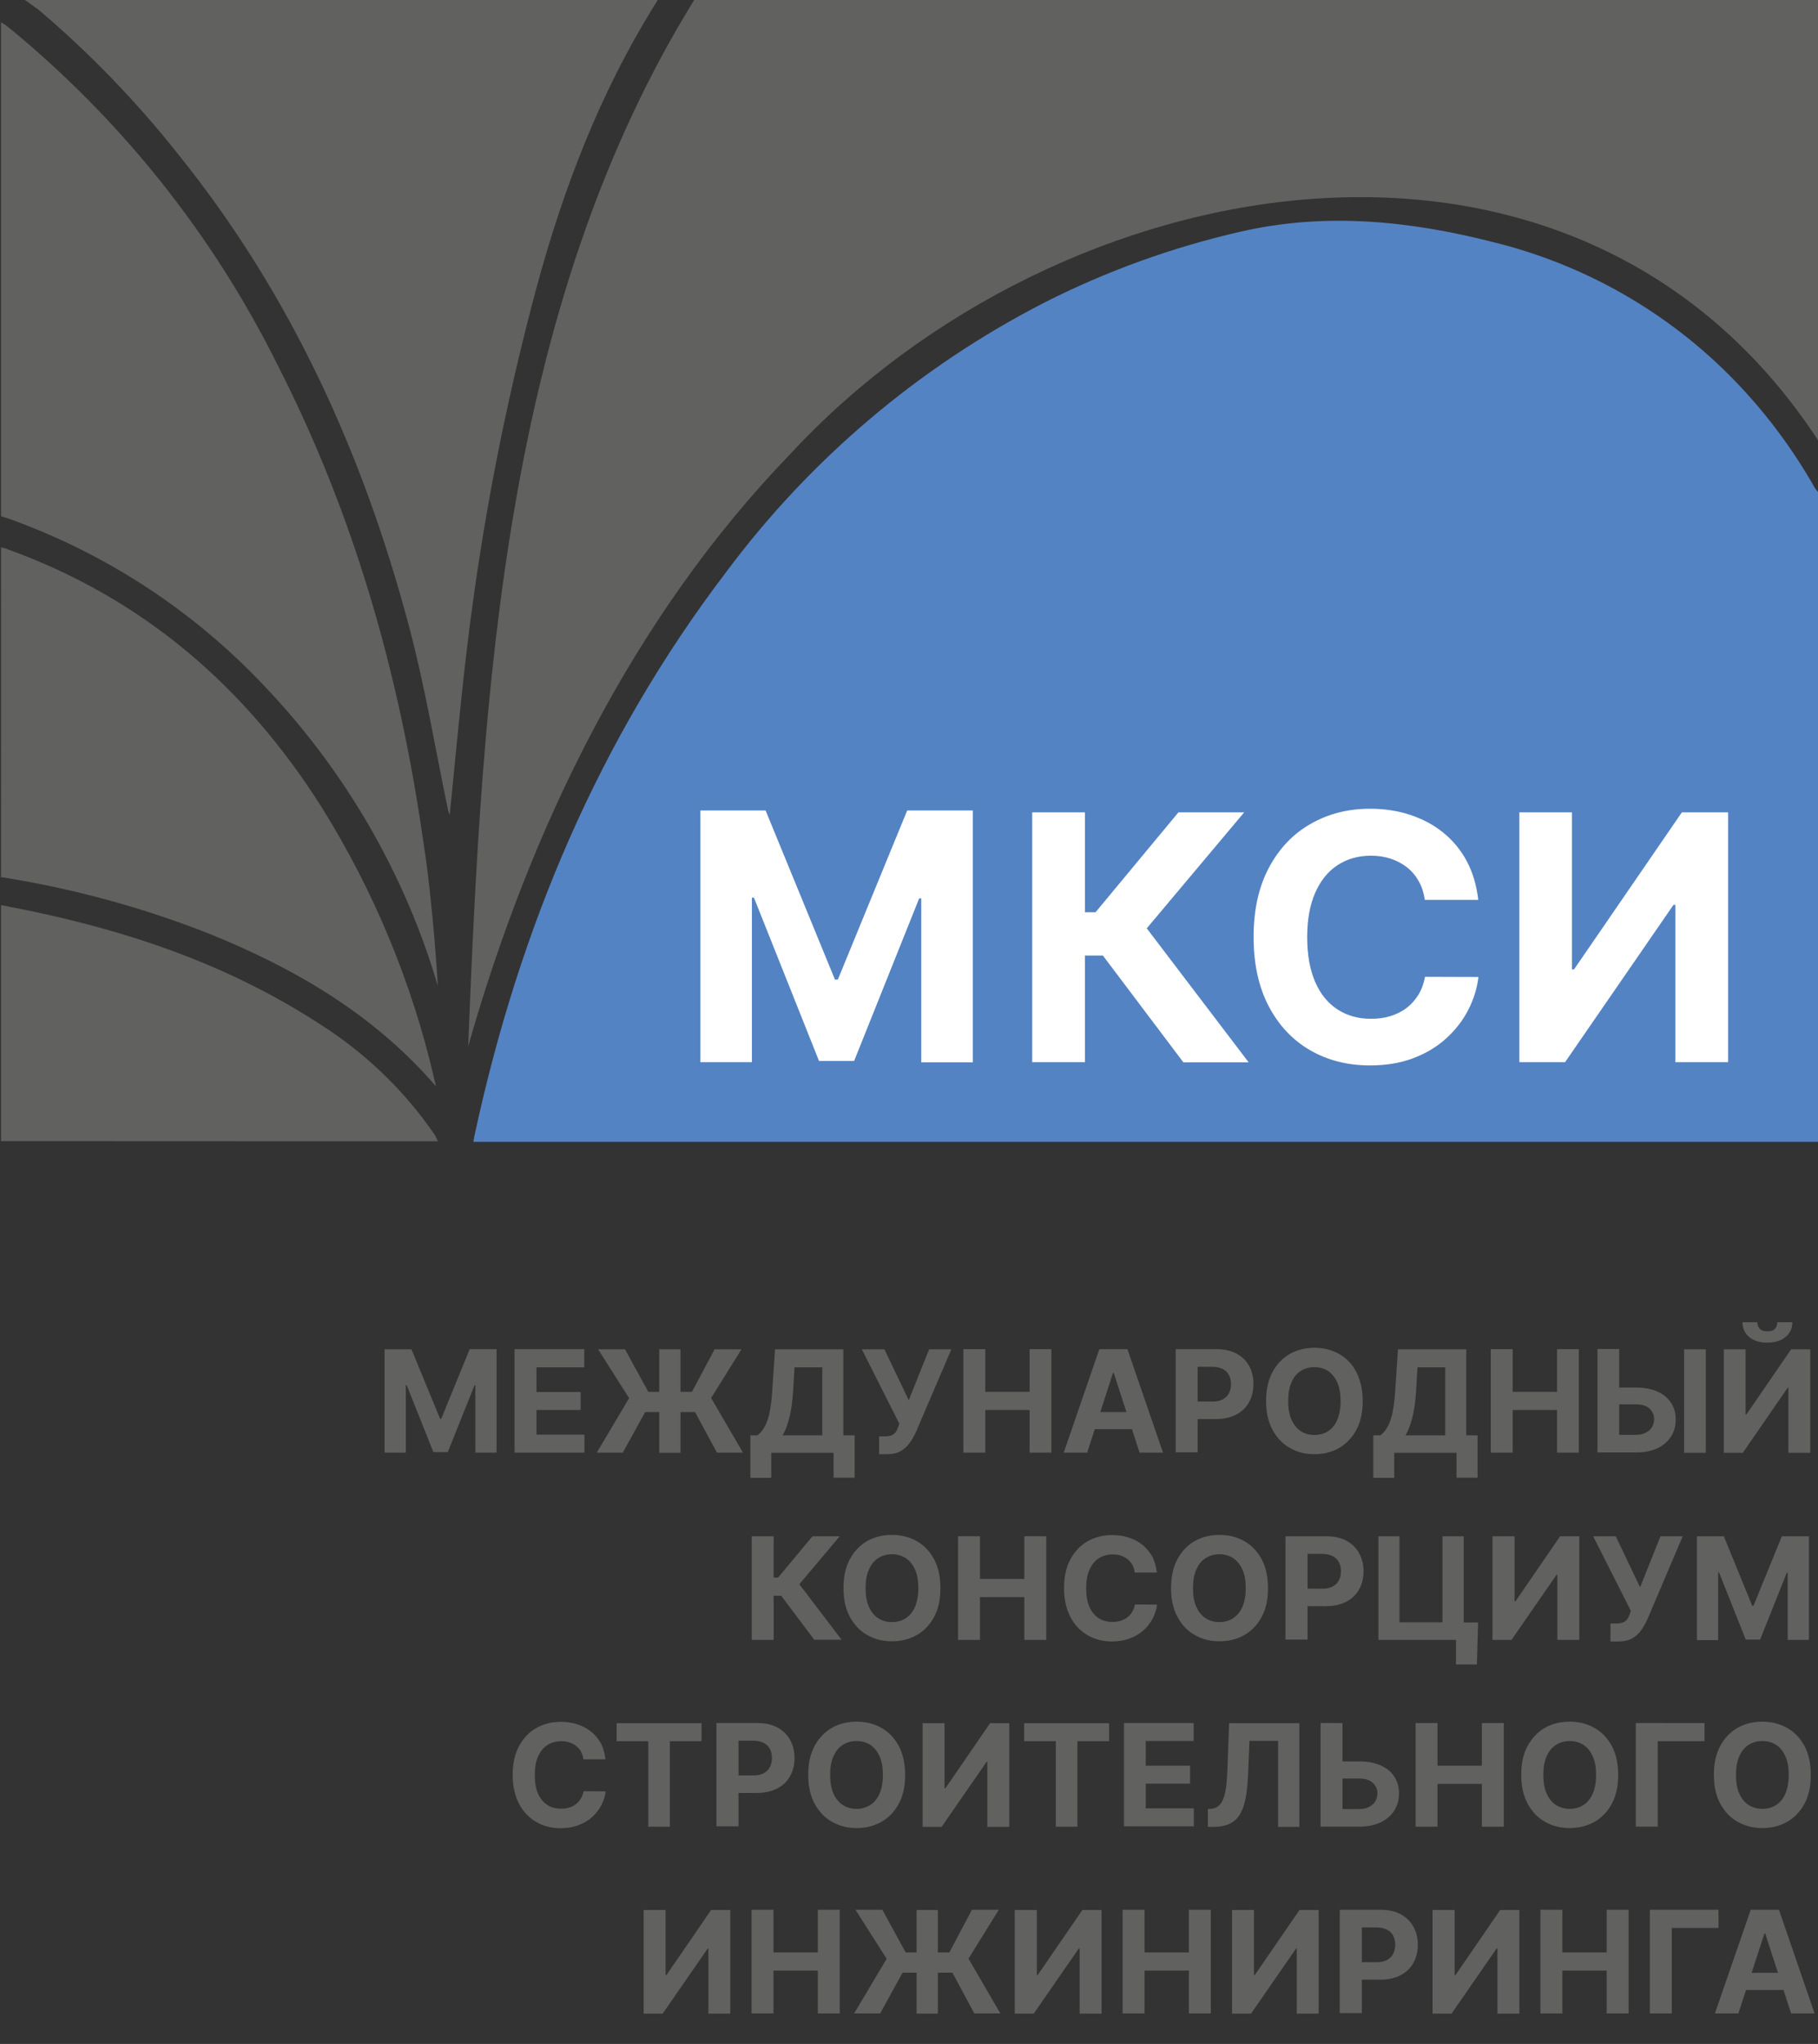 <?xml version="1.0" encoding="UTF-8"?> <svg xmlns="http://www.w3.org/2000/svg" xmlns:xlink="http://www.w3.org/1999/xlink" version="1.1" id="Слой_1" x="0px" y="0px" viewBox="0 0 1061.7 1192.9" style="enable-background:new 0 0 1061.7 1192.9;" xml:space="preserve"><rect x="0" y="0" width="1061.7" height="1192.9" fill="#333333" stroke="none"/> <style type="text/css"> .st0{fill:#616160;} .st1{fill:#5483C3;} .st2{fill:#FFFFFF;} </style> <g> <g> <path class="st0" d="M1061.7,0v256.9C919.7,40.1,618.6,95.3,461.5,265C369,360.7,309.6,483.7,273.4,610.7 C281.7,404,293.9,180.2,405.4,0H1061.7z"></path> </g> <g> <path class="st0" d="M384.1,0c-0.7,1.3-1.5,2.5-2.3,3.7c-31.6,51.1-52.6,105.9-68.3,163.5c-18.7,69.4-32.3,140-40.8,211.3 c-3.8,31.4-6.6,62.9-9.8,94.4c0,0.8,0,1.6-0.4,2.4c-0.3-0.8-0.6-1.6-0.8-2.4c-7.5-35.8-13.4-71.9-22.8-107.2 c-26.8-100.8-69.1-194.3-135.2-276.1c-24.3-30.6-51.5-58.8-81.3-84L14.6,0C14.6,0,383,0,384.1,0z"></path> </g> <g> <path class="st0" d="M255.7,575.4l-3.7-11.9c-19.9-60.9-53.3-116.6-97.5-163c-41.5-44.1-92.9-77.7-150-98l-3.9-1.2 c0-93.1,0-190.7,0-284.1V13c1.3,0.7,2.5,1.5,3.7,2.4c65.9,53.8,119.7,121,157.6,197.2c44.7,87.3,71.2,180.3,85.1,277.2 C253,527.3,255.7,575.4,255.7,575.4z"></path> </g> <g> <path class="st0" d="M0.6,319.5c1.5,0.2,2.9,0.6,4.2,1.2c78.7,28.5,138.5,80,183.1,150.5c30.5,48.9,52.7,102.4,65.7,158.5l1,4.3 c0,0-1.8-2.1-2.2-2.5c-35.8-40.5-81.2-66.8-130.6-86.7C82.6,529.4,42,518.4,0.6,511.9c-1.3,0,0-0.5,0-0.5S0.7,350.1,0.6,319.5z"></path> </g> <g> <path class="st0" d="M0.6,666V528.3c0,0,0.8,0,4.9,0.9c64.1,12.3,125.3,32.2,180.5,68c26.9,16.9,50.1,39.1,68,65.3 c0.6,1.2,1.2,2.4,1.7,3.6L0.6,666z"></path> </g> <g> <path class="st1" d="M1061.7,287.1c-0.8-0.8-1.5-1.7-2-2.6c-13-22.9-28.8-44-47.2-62.9c-38.4-39.4-87.1-67.2-140.5-80.3 c-48.6-12.4-97.8-17.5-147.5-6.1c-39.8,9.1-78.3,23-114.6,41.4c-73.3,37.6-136.9,91.5-186,157.5 c-74.2,97.4-120.5,207.7-146.4,326.8c-0.9,4-1,5.5-1,5.5h785.3V287.1z"></path> </g> </g> <g> <path class="st0" d="M475.6,957.1l-19.4-25.8h-4.4v25.8H439v-60.5h12.8v24.1h2.6l20.1-24.1h15.9l-23.6,28l24.7,32.4H475.6z"></path> <path class="st0" d="M549.2,926.9c0,6.6-1.2,12.2-3.7,16.8c-2.5,4.6-5.9,8.2-10.2,10.6c-4.3,2.4-9.1,3.6-14.4,3.6 c-5.4,0-10.2-1.2-14.5-3.7c-4.3-2.4-7.6-6-10.1-10.6c-2.5-4.6-3.7-10.2-3.7-16.8c0-6.6,1.2-12.2,3.7-16.8 c2.5-4.6,5.9-8.2,10.1-10.6c4.3-2.4,9.1-3.6,14.5-3.6c5.3,0,10.1,1.2,14.4,3.6c4.3,2.4,7.7,6,10.2,10.6 C548,914.7,549.2,920.3,549.2,926.9z M536.3,926.9c0-4.3-0.6-7.9-1.9-10.8c-1.3-2.9-3.1-5.2-5.4-6.7c-2.3-1.5-5-2.3-8.1-2.3 s-5.8,0.8-8.1,2.3c-2.3,1.5-4.1,3.7-5.4,6.7c-1.3,2.9-1.9,6.5-1.9,10.8c0,4.3,0.6,7.9,1.9,10.8c1.3,2.9,3.1,5.2,5.4,6.7 c2.3,1.5,5,2.3,8.1,2.3s5.8-0.8,8.1-2.3c2.3-1.5,4.1-3.7,5.4-6.7C535.6,934.7,536.3,931.1,536.3,926.9z"></path> <path class="st0" d="M559.5,957.1v-60.5h12.8v24.9h25.9v-24.9h12.8v60.5h-12.8v-25h-25.9v25H559.5z"></path> <path class="st0" d="M675.6,917.8h-12.9c-0.2-1.7-0.7-3.2-1.4-4.5c-0.7-1.3-1.7-2.4-2.8-3.3c-1.1-0.9-2.5-1.6-3.9-2.1 c-1.5-0.5-3.1-0.7-4.8-0.7c-3.1,0-5.9,0.8-8.2,2.3c-2.3,1.5-4.1,3.8-5.4,6.7s-1.9,6.5-1.9,10.7c0,4.3,0.6,7.9,1.9,10.9 c1.3,2.9,3.1,5.1,5.4,6.6c2.3,1.5,5,2.2,8.1,2.2c1.7,0,3.3-0.2,4.8-0.7c1.5-0.5,2.8-1.1,3.9-2c1.1-0.9,2.1-1.9,2.8-3.2 c0.8-1.3,1.3-2.7,1.6-4.3l12.9,0.1c-0.3,2.8-1.2,5.4-2.5,8c-1.3,2.6-3.1,4.9-5.3,6.9c-2.2,2-4.9,3.6-8,4.8 c-3.1,1.2-6.6,1.8-10.4,1.8c-5.4,0-10.2-1.2-14.4-3.7c-4.2-2.4-7.6-6-10-10.6c-2.4-4.6-3.7-10.2-3.7-16.8c0-6.6,1.2-12.2,3.7-16.8 c2.5-4.6,5.8-8.2,10.1-10.6c4.3-2.4,9-3.6,14.3-3.6c3.5,0,6.8,0.5,9.8,1.5c3,1,5.7,2.4,8,4.3c2.3,1.9,4.2,4.2,5.7,6.9 C674.3,911.2,675.2,914.3,675.6,917.8z"></path> <path class="st0" d="M740.5,926.9c0,6.6-1.2,12.2-3.7,16.8c-2.5,4.6-5.9,8.2-10.2,10.6c-4.3,2.4-9.1,3.6-14.4,3.6 c-5.4,0-10.2-1.2-14.5-3.7c-4.3-2.4-7.6-6-10.1-10.6c-2.5-4.6-3.7-10.2-3.7-16.8c0-6.6,1.2-12.2,3.7-16.8 c2.5-4.6,5.9-8.2,10.1-10.6c4.3-2.4,9.1-3.6,14.5-3.6c5.3,0,10.1,1.2,14.4,3.6c4.3,2.4,7.7,6,10.2,10.6 C739.3,914.7,740.5,920.3,740.5,926.9z M727.5,926.9c0-4.3-0.6-7.9-1.9-10.8c-1.3-2.9-3.1-5.2-5.4-6.7c-2.3-1.5-5-2.3-8.1-2.3 s-5.8,0.8-8.1,2.3c-2.3,1.5-4.1,3.7-5.4,6.7c-1.3,2.9-1.9,6.5-1.9,10.8c0,4.3,0.6,7.9,1.9,10.8c1.3,2.9,3.1,5.2,5.4,6.7 c2.3,1.5,5,2.3,8.1,2.3s5.8-0.8,8.1-2.3c2.3-1.5,4.1-3.7,5.4-6.7C726.9,934.7,727.5,931.1,727.5,926.9z"></path> <path class="st0" d="M750.7,957.1v-60.5h23.9c4.6,0,8.5,0.9,11.7,2.6c3.2,1.7,5.7,4.2,7.4,7.2c1.7,3.1,2.6,6.6,2.6,10.6 c0,4-0.9,7.6-2.6,10.6c-1.7,3.1-4.2,5.5-7.5,7.2c-3.3,1.7-7.2,2.6-11.9,2.6h-15.2v-10.2h13.1c2.5,0,4.5-0.4,6.1-1.3 c1.6-0.9,2.8-2,3.6-3.6c0.8-1.5,1.2-3.3,1.2-5.3c0-2-0.4-3.8-1.2-5.3c-0.8-1.5-2-2.7-3.6-3.5c-1.6-0.8-3.7-1.3-6.1-1.3h-8.6v50 H750.7z"></path> <path class="st0" d="M805,957.1v-60.5h12.3v50.2h25.1v-50.2h12.4v60.5H805z M863.2,946.9l-0.7,24.5h-12.2v-14.3h-4.3v-10.2H863.2z"></path> <path class="st0" d="M871.7,896.6h12.8v38h0.5l26.1-38h11.2v60.5h-12.8v-38H909l-26.3,38h-11.1V896.6z"></path> <path class="st0" d="M940.5,957.9v-10.4h3.3c1.6,0,3-0.2,4-0.6c1-0.4,1.8-1,2.4-1.8c0.6-0.8,1.1-1.8,1.5-3l0.7-2l-22-43.5h13.2 l14.2,29.8l11.9-29.8h13L962,945.2c-1,2.2-2.2,4.3-3.6,6.3c-1.4,1.9-3.1,3.5-5.2,4.7c-2.1,1.2-4.8,1.8-8.1,1.8H940.5z"></path> <path class="st0" d="M990.9,896.6h15.8l16.6,40.6h0.7l16.6-40.6h15.8v60.5h-12.4v-39.3h-0.5l-15.6,39.1h-8.4l-15.6-39.2h-0.5v39.5 h-12.4V896.6z"></path> </g> <g> <path class="st0" d="M353.6,1026.8h-12.9c-0.2-1.7-0.7-3.2-1.4-4.5c-0.7-1.3-1.7-2.4-2.8-3.3c-1.1-0.9-2.5-1.6-3.9-2.1 c-1.5-0.5-3.1-0.7-4.8-0.7c-3.1,0-5.9,0.8-8.2,2.3c-2.3,1.5-4.1,3.8-5.4,6.7c-1.3,2.9-1.9,6.5-1.9,10.7c0,4.3,0.6,7.9,1.9,10.9 c1.3,2.9,3.1,5.1,5.4,6.6c2.3,1.5,5,2.2,8.1,2.2c1.7,0,3.3-0.2,4.8-0.7c1.5-0.5,2.8-1.1,3.9-2c1.1-0.9,2.1-1.9,2.8-3.2 c0.8-1.3,1.3-2.7,1.6-4.3l12.9,0.1c-0.3,2.8-1.2,5.4-2.5,8c-1.3,2.6-3.1,4.9-5.3,6.9c-2.2,2-4.9,3.6-8,4.8 c-3.1,1.2-6.6,1.8-10.4,1.8c-5.4,0-10.2-1.2-14.4-3.7c-4.2-2.4-7.6-6-10-10.6c-2.4-4.6-3.7-10.2-3.7-16.8c0-6.6,1.2-12.2,3.7-16.8 c2.5-4.6,5.8-8.2,10.1-10.6c4.3-2.4,9-3.6,14.3-3.6c3.5,0,6.8,0.5,9.8,1.5c3,1,5.7,2.4,8,4.3c2.3,1.9,4.2,4.2,5.7,6.9 C352.3,1020.2,353.2,1023.3,353.6,1026.8z"></path> <path class="st0" d="M360.1,1016.2v-10.5h49.6v10.5h-18.5v49.9h-12.6v-49.9H360.1z"></path> <path class="st0" d="M418.4,1066.1v-60.5h23.9c4.6,0,8.5,0.9,11.7,2.6c3.2,1.7,5.7,4.2,7.4,7.2c1.7,3.1,2.6,6.6,2.6,10.6 s-0.9,7.6-2.6,10.6c-1.7,3.1-4.2,5.5-7.5,7.2c-3.3,1.7-7.2,2.6-11.9,2.6h-15.2v-10.2h13.1c2.5,0,4.5-0.4,6.1-1.3 c1.6-0.9,2.8-2,3.6-3.6c0.8-1.5,1.2-3.3,1.2-5.3c0-2-0.4-3.8-1.2-5.3c-0.8-1.5-2-2.7-3.6-3.5c-1.6-0.8-3.7-1.3-6.1-1.3h-8.6v50 H418.4z"></path> <path class="st0" d="M528.6,1035.9c0,6.6-1.2,12.2-3.7,16.8c-2.5,4.6-5.9,8.2-10.2,10.6c-4.3,2.4-9.1,3.6-14.4,3.6 c-5.4,0-10.2-1.2-14.5-3.7c-4.3-2.4-7.6-6-10.1-10.6c-2.5-4.6-3.7-10.2-3.7-16.8c0-6.6,1.2-12.2,3.7-16.8 c2.5-4.6,5.9-8.2,10.1-10.6c4.3-2.4,9.1-3.6,14.5-3.6c5.3,0,10.1,1.2,14.4,3.6c4.3,2.4,7.7,6,10.2,10.6 C527.3,1023.7,528.6,1029.3,528.6,1035.9z M515.6,1035.9c0-4.3-0.6-7.9-1.9-10.8c-1.3-2.9-3.1-5.2-5.4-6.7c-2.3-1.5-5-2.3-8.1-2.3 c-3.1,0-5.8,0.8-8.1,2.3c-2.3,1.5-4.1,3.7-5.4,6.7c-1.3,2.9-1.9,6.5-1.9,10.8c0,4.3,0.6,7.9,1.9,10.8c1.3,2.9,3.1,5.2,5.4,6.7 c2.3,1.5,5,2.3,8.1,2.3c3.1,0,5.8-0.8,8.1-2.3s4.1-3.7,5.4-6.7S515.6,1040.1,515.6,1035.9z"></path> <path class="st0" d="M538.8,1005.7h12.8v38h0.5l26.1-38h11.2v60.5h-12.8v-38h-0.4l-26.3,38h-11.1V1005.7z"></path> <path class="st0" d="M598.1,1016.2v-10.5h49.6v10.5h-18.5v49.9h-12.6v-49.9H598.1z"></path> <path class="st0" d="M656.4,1066.1v-60.5h40.7v10.5h-28v14.4h25.9v10.5h-25.9v14.4h28.1v10.5H656.4z"></path> <path class="st0" d="M705.4,1066.1v-10.3l1.7-0.1c2.2-0.2,4-1,5.3-2.5c1.4-1.5,2.4-3.9,3.1-7.2c0.7-3.3,1.1-7.8,1.3-13.4l1-26.9h41 v60.5h-12.4v-50.2h-16.7l-0.9,21c-0.3,6.8-1.1,12.3-2.4,16.6c-1.3,4.3-3.3,7.5-6.1,9.5c-2.8,2-6.6,3.1-11.5,3.1H705.4z"></path> <path class="st0" d="M779.4,1028h14.4c4.8,0,8.9,0.8,12.4,2.3c3.5,1.5,6.2,3.7,8,6.5c1.9,2.8,2.8,6.1,2.8,9.9 c0,3.8-0.9,7.1-2.8,10.1c-1.9,2.9-4.6,5.2-8,6.8c-3.5,1.6-7.6,2.5-12.4,2.5h-22.6v-60.5H784v50.2h9.8c2.3,0,4.2-0.4,5.8-1.3 c1.6-0.8,2.8-1.9,3.6-3.3c0.8-1.4,1.2-2.9,1.2-4.6c0-2.4-0.9-4.4-2.7-6.1c-1.8-1.7-4.5-2.5-7.9-2.5h-14.4V1028z"></path> <path class="st0" d="M826.7,1066.1v-60.5h12.8v24.9h25.9v-24.9h12.8v60.5h-12.8v-25h-25.9v25H826.7z"></path> <path class="st0" d="M945,1035.9c0,6.6-1.2,12.2-3.7,16.8c-2.5,4.6-5.9,8.2-10.2,10.6c-4.3,2.4-9.1,3.6-14.4,3.6 c-5.4,0-10.2-1.2-14.5-3.7c-4.3-2.4-7.6-6-10.1-10.6c-2.5-4.6-3.7-10.2-3.7-16.8c0-6.6,1.2-12.2,3.7-16.8 c2.5-4.6,5.9-8.2,10.1-10.6c4.3-2.4,9.1-3.6,14.5-3.6c5.3,0,10.1,1.2,14.4,3.6c4.3,2.4,7.7,6,10.2,10.6 C943.8,1023.7,945,1029.3,945,1035.9z M932.1,1035.9c0-4.3-0.6-7.9-1.9-10.8c-1.3-2.9-3.1-5.2-5.4-6.7c-2.3-1.5-5-2.3-8.1-2.3 c-3.1,0-5.8,0.8-8.1,2.3c-2.3,1.5-4.1,3.7-5.4,6.7c-1.3,2.9-1.9,6.5-1.9,10.8c0,4.3,0.6,7.9,1.9,10.8c1.3,2.9,3.1,5.2,5.4,6.7 c2.3,1.5,5,2.3,8.1,2.3c3.1,0,5.8-0.8,8.1-2.3c2.3-1.5,4.1-3.7,5.4-6.7S932.1,1040.1,932.1,1035.9z"></path> <path class="st0" d="M995.4,1005.7v10.5h-27.3v49.9h-12.8v-60.5H995.4z"></path> <path class="st0" d="M1057.5,1035.9c0,6.6-1.2,12.2-3.7,16.8c-2.5,4.6-5.9,8.2-10.2,10.6c-4.3,2.4-9.1,3.6-14.4,3.6 c-5.4,0-10.2-1.2-14.5-3.7c-4.3-2.4-7.6-6-10.1-10.6c-2.5-4.6-3.7-10.2-3.7-16.8c0-6.6,1.2-12.2,3.7-16.8 c2.5-4.6,5.9-8.2,10.1-10.6c4.3-2.4,9.1-3.6,14.5-3.6c5.3,0,10.1,1.2,14.4,3.6c4.3,2.4,7.7,6,10.2,10.6 C1056.3,1023.7,1057.5,1029.3,1057.5,1035.9z M1044.6,1035.9c0-4.3-0.6-7.9-1.9-10.8c-1.3-2.9-3.1-5.2-5.4-6.7 c-2.3-1.5-5-2.3-8.1-2.3c-3.1,0-5.8,0.8-8.1,2.3c-2.3,1.5-4.1,3.7-5.4,6.7c-1.3,2.9-1.9,6.5-1.9,10.8c0,4.3,0.6,7.9,1.9,10.8 c1.3,2.9,3.1,5.2,5.4,6.7c2.3,1.5,5,2.3,8.1,2.3c3.1,0,5.8-0.8,8.1-2.3c2.3-1.5,4.1-3.7,5.4-6.7 C1043.9,1043.8,1044.6,1040.1,1044.6,1035.9z"></path> </g> <g> <path class="st0" d="M375.9,1114.7h12.8v38h0.5l26.1-38h11.2v60.5h-12.8v-38h-0.4l-26.3,38h-11.1V1114.7z"></path> <path class="st0" d="M438.9,1175.1v-60.5h12.8v24.9h25.9v-24.9h12.8v60.5h-12.8v-25h-25.9v25H438.9z"></path> <path class="st0" d="M498.8,1175.1l19-31.9l-18.2-28.6h15.7l13.6,24.9h25.5l13.2-24.9h15.7l-17.7,28.5l18.6,32H569l-12.8-23.8 h-29.1l-13.1,23.8H498.8z M547.7,1114.7v60.5h-12.4v-60.5H547.7z"></path> <path class="st0" d="M592.7,1114.7h12.8v38h0.5l26.1-38h11.2v60.5h-12.8v-38H630l-26.3,38h-11.1V1114.7z"></path> <path class="st0" d="M655.6,1175.1v-60.5h12.8v24.9h25.9v-24.9h12.8v60.5h-12.8v-25h-25.9v25H655.6z"></path> <path class="st0" d="M719.5,1114.7h12.8v38h0.5l26.1-38h11.2v60.5h-12.8v-38h-0.4l-26.3,38h-11.1V1114.7z"></path> <path class="st0" d="M782.4,1175.1v-60.5h23.9c4.6,0,8.5,0.9,11.7,2.6c3.2,1.7,5.7,4.2,7.4,7.2c1.7,3.1,2.6,6.6,2.6,10.6 s-0.9,7.6-2.6,10.6c-1.7,3.1-4.2,5.5-7.5,7.2c-3.3,1.7-7.2,2.6-11.9,2.6h-15.2v-10.2h13.1c2.5,0,4.5-0.4,6.1-1.3 c1.6-0.9,2.8-2,3.6-3.6s1.2-3.3,1.2-5.3c0-2-0.4-3.8-1.2-5.3s-2-2.7-3.6-3.5c-1.6-0.8-3.7-1.3-6.1-1.3h-8.6v50H782.4z"></path> <path class="st0" d="M836.7,1114.7h12.8v38h0.5l26.1-38h11.2v60.5h-12.8v-38H874l-26.3,38h-11.1V1114.7z"></path> <path class="st0" d="M899.6,1175.1v-60.5h12.8v24.9h25.9v-24.9h12.8v60.5h-12.8v-25h-25.9v25H899.6z"></path> <path class="st0" d="M1003.6,1114.7v10.5h-27.3v49.9h-12.8v-60.5H1003.6z"></path> <path class="st0" d="M1015.2,1175.1h-13.7l20.9-60.5h16.5l20.8,60.5H1046l-15.1-46.6h-0.5L1015.2,1175.1z M1014.4,1151.4h32.4v10 h-32.4V1151.4z"></path> </g> <g> <path class="st2" d="M408.8,473h38.3l40.5,98.7h1.7l40.5-98.7h38.3v147H538v-95.7h-1.2l-38,94.9h-20.5l-38-95.3h-1.2v96h-30.1V473z "></path> <g> <path class="st2" d="M691,619.9l-46.9-62.2h-10.5v62.2h-30.8V474.1h30.8v58.3h6.2l48.4-58.3h38.4l-56.9,67.7l59.5,78.2H691z"></path> <path class="st2" d="M863.3,525.2h-31.2c-0.6-4-1.7-7.6-3.5-10.8c-1.8-3.2-4-5.9-6.8-8.1c-2.8-2.2-5.9-3.9-9.5-5.1 c-3.6-1.2-7.5-1.8-11.6-1.8c-7.5,0-14.1,1.9-19.7,5.6c-5.6,3.7-9.9,9.1-13,16.2c-3.1,7.1-4.6,15.7-4.6,25.8 c0,10.4,1.6,19.1,4.7,26.2c3.1,7.1,7.5,12.4,13.1,16c5.6,3.6,12.1,5.4,19.4,5.4c4.1,0,8-0.5,11.5-1.6c3.5-1.1,6.7-2.7,9.4-4.8 c2.8-2.1,5-4.7,6.9-7.7c1.8-3,3.1-6.5,3.8-10.4l31.2,0.1c-0.8,6.7-2.8,13.1-6,19.3c-3.2,6.2-7.5,11.7-12.9,16.6 c-5.4,4.9-11.8,8.7-19.2,11.5c-7.4,2.8-15.8,4.2-25.2,4.2c-13,0-24.6-2.9-34.9-8.8c-10.2-5.9-18.3-14.4-24.2-25.6 c-5.9-11.2-8.9-24.7-8.9-40.5c0-15.9,3-29.4,9-40.6c6-11.2,14.1-19.7,24.4-25.5c10.3-5.9,21.8-8.8,34.6-8.8 c8.4,0,16.3,1.2,23.5,3.6c7.2,2.4,13.7,5.8,19.3,10.4c5.6,4.5,10.2,10.1,13.7,16.6C860.1,509.2,862.3,516.7,863.3,525.2z"></path> <path class="st2" d="M887.3,474.1H918v91.7h1.2l63-91.7h27v145.8h-30.8v-91.8h-1.1L914,619.9h-26.7V474.1z"></path> </g> </g> <g> <path class="st0" d="M224.6,787.5h15.7L257,828h0.7l16.6-40.6H290v60.4h-12.4v-39.3h-0.5l-15.6,39h-8.4l-15.6-39.1H237v39.4h-12.4 V787.5z"></path> <path class="st0" d="M300.5,847.8v-60.4h40.7V798h-27.9v14.4h25.8v10.5h-25.8v14.4h28v10.5H300.5z"></path> <path class="st0" d="M348.5,847.8l18.9-31.8l-18.1-28.5H365l13.6,24.8h25.5l13.2-24.8h15.7l-17.7,28.4l18.6,31.9h-15.2l-12.8-23.7 h-29.1l-13.1,23.7H348.5z M397.4,787.5v60.4H385v-60.4H397.4z"></path> <path class="st0" d="M438.2,862.4v-24.7h4.1c1.4-1,2.7-2.4,3.8-4.3c1.2-1.8,2.2-4.4,3-7.6c0.8-3.3,1.4-7.5,1.8-12.8l1.7-25.5h39.9 v50.2h6.6v24.7h-12.3v-14.5h-36.4v14.6H438.2z M457,837.7h23.2V798h-16.2l-0.9,15c-0.3,4-0.7,7.5-1.3,10.6 c-0.6,3.1-1.3,5.8-2.1,8.1C459,834,458,836,457,837.7z"></path> <path class="st0" d="M513.4,848.7v-10.4h3.3c1.6,0,2.9-0.2,3.9-0.6c1-0.4,1.8-1,2.4-1.8c0.6-0.8,1.1-1.8,1.5-3l0.7-2l-21.9-43.4 h13.2l14.2,29.7l11.9-29.7h13L534.8,836c-1,2.2-2.2,4.3-3.6,6.2s-3.1,3.5-5.2,4.7c-2.1,1.2-4.8,1.8-8.1,1.8H513.4z"></path> <path class="st0" d="M562.6,847.8v-60.4h12.8v24.9h25.9v-24.9H614v60.4h-12.7v-24.9h-25.9v24.9H562.6z"></path> <path class="st0" d="M634.9,847.8h-13.7l20.8-60.4h16.4l20.8,60.4h-13.7l-15.1-46.6H650L634.9,847.8z M634,824.1h32.3v10H634V824.1 z"></path> <path class="st0" d="M686.6,847.8v-60.4h23.8c4.6,0,8.5,0.9,11.7,2.6c3.2,1.7,5.7,4.1,7.4,7.2c1.7,3.1,2.5,6.6,2.5,10.6 c0,4-0.9,7.5-2.6,10.6c-1.7,3.1-4.2,5.5-7.5,7.2s-7.2,2.6-11.9,2.6h-15.2V818H708c2.5,0,4.5-0.4,6.1-1.3c1.6-0.9,2.8-2,3.6-3.6 c0.8-1.5,1.2-3.3,1.2-5.3c0-2-0.4-3.8-1.2-5.3c-0.8-1.5-2-2.7-3.6-3.5c-1.6-0.8-3.7-1.3-6.1-1.3h-8.6v49.9H686.6z"></path> <path class="st0" d="M795.8,817.7c0,6.6-1.2,12.2-3.7,16.8c-2.5,4.6-5.9,8.1-10.1,10.6c-4.3,2.4-9.1,3.6-14.4,3.6 c-5.4,0-10.2-1.2-14.4-3.7c-4.3-2.4-7.6-6-10.1-10.6c-2.5-4.6-3.7-10.2-3.7-16.8c0-6.6,1.2-12.2,3.7-16.8 c2.5-4.6,5.8-8.1,10.1-10.6c4.3-2.4,9.1-3.6,14.4-3.6c5.3,0,10.1,1.2,14.4,3.6c4.3,2.4,7.7,5.9,10.1,10.6 C794.5,805.5,795.8,811.1,795.8,817.7z M782.9,817.7c0-4.3-0.6-7.9-1.9-10.8s-3.1-5.1-5.3-6.7c-2.3-1.5-5-2.3-8.1-2.3 s-5.8,0.8-8.1,2.3c-2.3,1.5-4.1,3.7-5.3,6.7c-1.3,2.9-1.9,6.5-1.9,10.8c0,4.3,0.6,7.9,1.9,10.8c1.3,2.9,3.1,5.1,5.3,6.7 c2.3,1.5,5,2.3,8.1,2.3s5.8-0.8,8.1-2.3c2.3-1.5,4.1-3.7,5.3-6.7S782.9,821.9,782.9,817.7z"></path> <path class="st0" d="M802,862.4v-24.7h4.1c1.4-1,2.7-2.4,3.8-4.3c1.2-1.8,2.2-4.4,3-7.6c0.8-3.3,1.4-7.5,1.8-12.8l1.7-25.5h39.9 v50.2h6.6v24.7h-12.3v-14.5h-36.4v14.6H802z M820.8,837.7H844V798h-16.2l-0.9,15c-0.3,4-0.7,7.5-1.3,10.6c-0.6,3.1-1.3,5.8-2.1,8.1 C822.7,834,821.8,836,820.8,837.7z"></path> <path class="st0" d="M870.6,847.8v-60.4h12.8v24.9h25.9v-24.9H922v60.4h-12.7v-24.9h-25.9v24.9H870.6z"></path> <path class="st0" d="M941,809.8h14.4c4.8,0,8.9,0.8,12.4,2.3c3.5,1.5,6.1,3.7,8,6.5s2.8,6.1,2.8,9.9c0,3.8-0.9,7.1-2.8,10 c-1.9,2.9-4.6,5.2-8,6.8c-3.5,1.6-7.6,2.4-12.4,2.4h-22.5v-60.4h12.7v50.1h9.8c2.3,0,4.2-0.4,5.8-1.3c1.6-0.8,2.8-1.9,3.6-3.3 c0.8-1.4,1.2-2.9,1.2-4.6c0-2.4-0.9-4.4-2.7-6.1c-1.8-1.7-4.4-2.5-7.9-2.5H941V809.8z M996.2,787.5v60.4h-12.7v-60.4H996.2z"></path> <path class="st0" d="M1006.7,787.5h12.7v38h0.5l26.1-38h11.2v60.4h-12.8v-38h-0.4l-26.2,38h-11.1V787.5z M1037.9,771.7h8.8 c0,3.6-1.3,6.5-4,8.6c-2.6,2.2-6.2,3.3-10.6,3.3c-4.5,0-8-1.1-10.6-3.3s-3.9-5.1-3.9-8.6h8.7c0,1.4,0.4,2.6,1.3,3.7 c0.9,1.1,2.4,1.6,4.6,1.6c2.1,0,3.6-0.5,4.5-1.6S1037.9,773.1,1037.9,771.7z"></path> </g> </svg> 